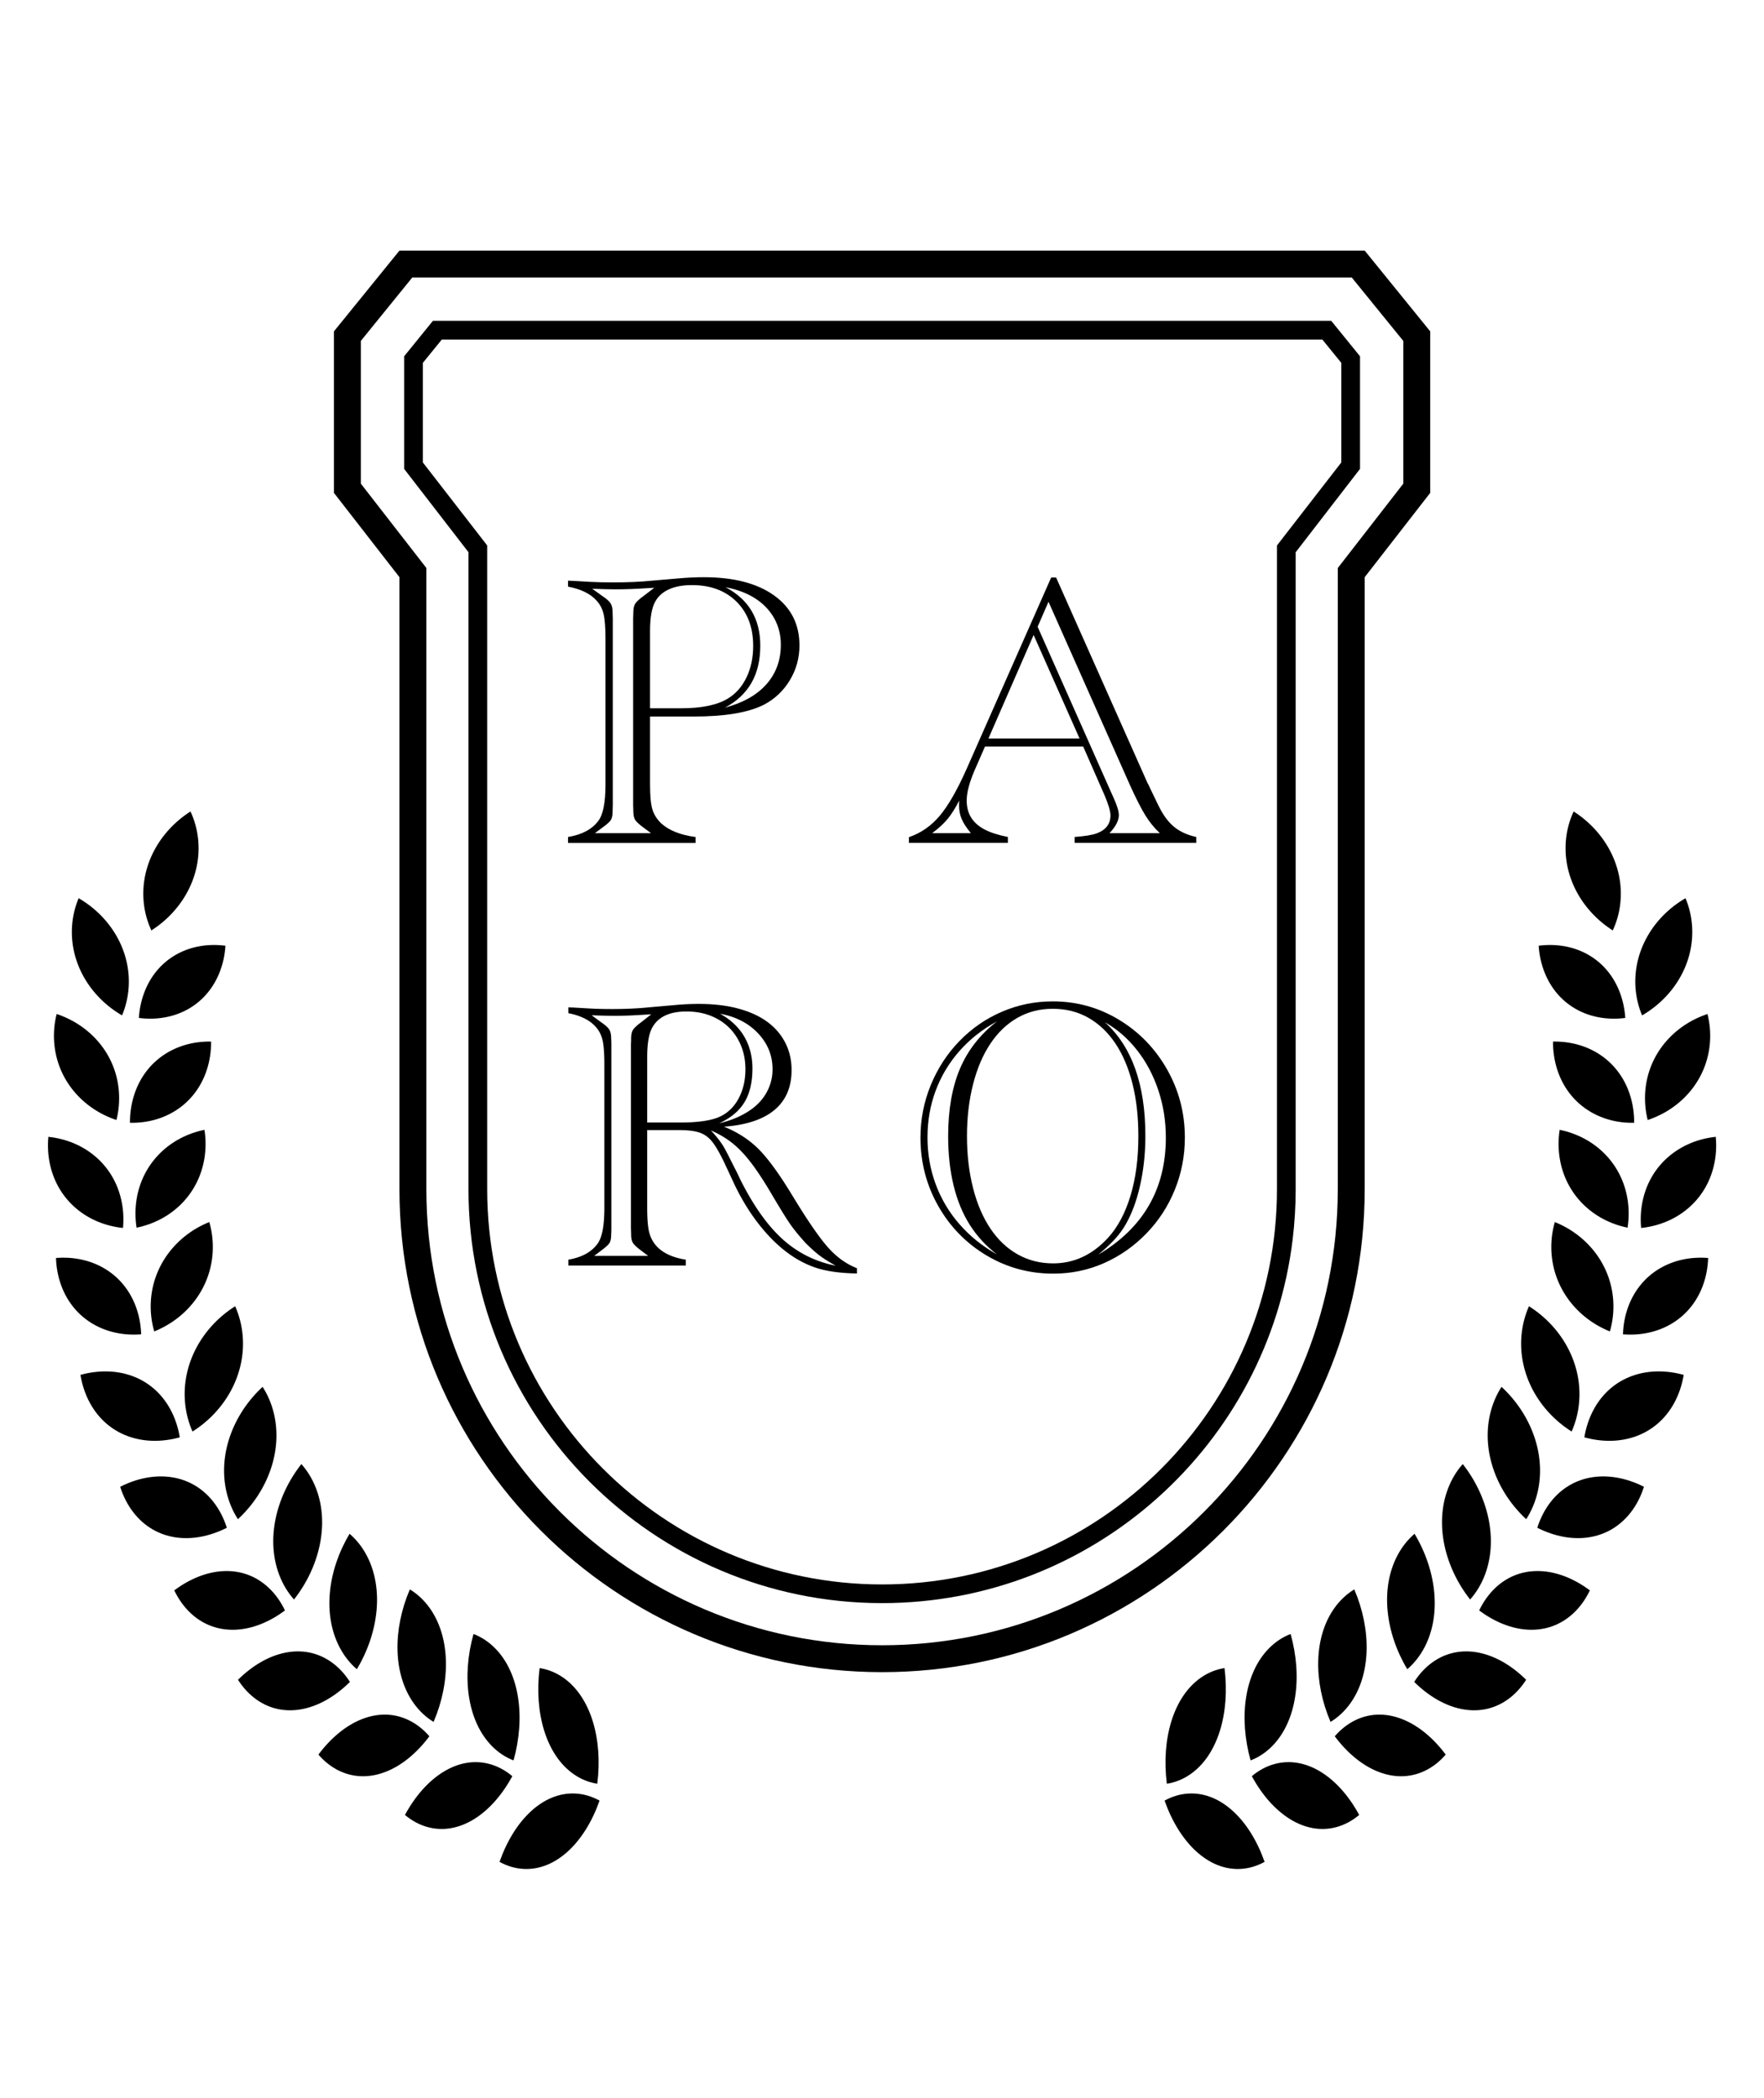 <?xml version="1.0" encoding="UTF-8"?>
<svg data-bbox="64.225 64.24 2233.724 2679.547" xmlns="http://www.w3.org/2000/svg" viewBox="0 0 2362 2808" fill-rule="evenodd" clip-rule="evenodd" stroke-linejoin="round" stroke-miterlimit="2" data-type="ugc">
    <g>
        <clipPath id="63637177-1c88-4f06-836c-d51776491a2d">
            <path d="M2362.2 274.256v2285.91H0V274.256z"/>
        </clipPath>
        <g clip-path="url(#63637177-1c88-4f06-836c-d51776491a2d)">
            <path d="M870.409 958.986v90.778q0 22.887 3.086 33.303 3.087 10.415 11.83 18.901 15.944 14.401 46.032 18.259v7.972H760.6v-7.972q27.774-4.629 40.375-21.345 9.772-12.344 9.772-49.118V855.607q0-23.401-2.572-33.946-2.571-10.543-9.515-18.001-12.344-13.629-38.06-18.516v-7.972q3.858.258 6.429.258l22.631 1.285q13.63.772 31.631.772 28.545 0 51.69-2.315l36.003-3.086q17.487-1.542 33.431-1.542 59.92 0 93.994 24.301 34.074 24.303 34.074 66.991 0 25.202-12.858 46.546-12.858 21.345-34.974 32.917-31.117 15.687-93.865 15.687zm0-11.058h42.175q40.89 0 62.234-13.115 15.945-9.772 24.817-28.288t8.872-41.917q0-37.289-22.374-59.405t-59.662-22.116q-18.258 0-30.731 5.658-12.472 5.657-18.387 16.458-6.944 12.344-6.944 39.346zm100.294-.771q36.518-9.772 55.677-31.503 19.158-21.73 19.158-52.847 0-19.544-9-35.488t-25.46-26.488q-16.458-10.544-39.603-14.915 46.547 24.43 46.547 78.177 0 29.317-11.83 49.89t-35.489 33.174m-174.1 167.926h75.092l-10.029-7.457q-8.744-6.429-11.187-10.287-2.443-3.857-2.443-11.572c0-2.743-.257-7.458-.257-8.486v-249.19c0-1.029.257-5.915.257-8.487q0-7.2 2.186-11.058t9.644-9.515l1.8-1.286 14.401-11.058-9.258.515q-23.402 1.543-42.175 1.543-11.573 0-31.631-.772l13.629 9.772q8.487 5.658 11.059 9.901 2.571 4.244 2.571 11.958.257 4.372.257 8.487v249.19q0 4.114-.257 8.486 0 7.972-2.314 11.701t-11.316 10.158z" fill-rule="nonzero"/>
            <path d="M1450.4 999.184h-131.489l-14.298 32.68q-10.213 24-10.213 39.575 0 13.277 6 22.85 6 9.575 17.872 15.83t31.277 10.085v7.915h-132.511v-7.66q24-8.17 41.234-28.595t36.383-63.574l112.852-255.318h6.638l122.809 275.999q.51.255.894 1.404c.255.766 1.914 4.213 2.425 5.234l11.234 23.234q9.192 18.638 20.936 28.085t29.362 13.276v7.915h-162.894v-7.915q20.681-1.532 29.617-4.851 18.384-6.894 18.383-24 0-8.425-8.17-27.574zm-4.851-10.724-61.532-138.637-60.511 138.637zm-56.17-149.616 98.298 221.361 2.553 5.617q7.915 17.106 7.915 25.021 0 10.978-12.51 24.255h67.404q-11.489-10.724-19.915-24.638t-19.66-38.681l-109.532-246.381zm-89.362 276.254q-8.681-10.468-12.255-18.766t-3.575-18q0-4.34.255-6.893-7.915 15.318-15.574 24.638-7.66 9.318-20.681 19.021z" fill-rule="nonzero"/>
            <path d="M866.59 1512.5v104.056q0 21.773 2.596 32.406t10.012 18.988q13.104 13.924 39.061 17.976v7.848H761.028v-7.848q26.7-4.557 38.813-21.014 9.394-12.152 9.394-48.356v-191.149q0-23.039-2.472-33.419t-9.147-17.722q-11.866-13.419-36.588-18.229v-7.848q3.46.252 6.18.253l21.756 1.266q13.103.759 30.407.759 27.442 0 49.691-2.278l34.611-3.038q16.317-1.52 32.139-1.52 29.172 0 52.163 6.077 22.99 6.076 38.813 17.469 15.822 11.392 24.475 27.976 8.653 16.583 8.653 37.09 0 34.18-22.868 53.294-22.867 19.115-67.615 22.406 27.688 11.14 46.848 30.508t45.612 63.167q29.914 49.116 47.219 68.358 17.305 19.241 38.319 27.343v7.089q-26.947-.507-45.859-5.064t-37.701-16.203q-23.486-14.937-44.252-40.255t-36.341-57.977l-13.103-28.103q-9.394-19.748-16.564-28.736-7.168-8.986-17.058-12.279-9.888-3.291-26.947-3.291zm0-10.127h44.253q38.318 0 55.129-8.861 15.081-7.848 23.61-24.432 8.529-16.582 8.529-38.103 0-22.28-10.013-40.002-10.011-17.722-27.935-27.469-17.923-9.747-40.915-9.747-34.116 0-45.983 21.773-6.675 12.405-6.675 38.989zm96.416 1.013q16.563-3.798 30.284-10.887t22.621-16.203 13.72-20.761q4.821-11.645 4.821-24.305 0-27.596-19.283-48.103t-50.927-26.33q14.091 7.848 23.733 18.735 9.642 10.886 14.586 24.684t4.944 29.749q0 27.595-10.63 45.192-10.63 17.595-33.869 28.229m155.995 190.642q-13.102-7.342-21.261-13.419-8.158-6.076-19.036-16.963-12.855-14.178-20.148-24.558t-24.104-38.736q-15.822-27.09-28.554-43.799-12.732-16.71-25.587-26.837t-28.43-16.71q9.888 10.38 16.316 20.508 3.462 5.57 12.361 23.545 2.72 5.317 5.315 10.38t5.068 10.634q26.453 52.914 56.861 80.383 30.408 27.47 71.199 35.572m-323.363-13.166h72.188l-9.641-7.342q-8.406-6.329-10.754-10.127-2.349-3.797-2.349-11.393c0-2.7-.247-7.342-.247-8.355v-245.327c0-1.013.247-5.824.247-8.355q0-7.089 2.102-10.887t9.27-9.367l1.731-1.266 13.844-10.887-8.9.507q-22.496 1.518-40.544 1.519-11.124 0-30.408-.76l13.103 9.621q8.158 5.57 10.63 9.747t2.473 11.773a147 147 0 0 1 .247 8.355v245.327a147 147 0 0 1-.247 8.355q0 7.849-2.225 11.52t-10.878 10z" fill-rule="nonzero"/>
            <path d="M1232.53 1522.56q0-36.872 13.834-70.438t38.414-58.868 56.817-39.161q32.238-13.858 68.058-13.858 47.925 0 88.562 24.539 40.637 24.538 64.475 66.496 23.84 41.958 23.839 91.29 0 36.618-13.463 69.802-13.464 33.185-38.167 58.614t-56.571 39.542q-31.866 14.113-67.934 14.113-48.665 0-89.549-24.412t-64.6-66.242-23.715-91.417m62.253-1.78q0 37.38 8.152 69.294t23.344 54.418 36.561 34.456 47.307 11.951q42.243 0 73.863-34.583 19.268-21.36 29.768-56.071t10.499-79.719q0-39.161-8.029-70.693t-22.974-53.655-36.067-34.074-47.554-11.952q-26.185 0-47.307 12.079-21.121 12.078-36.19 34.583-15.07 22.504-23.221 54.418t-8.152 69.548m40.266 158.168q-21.986-16.784-36.437-39.542-14.452-22.76-21.739-52.765-7.288-30.006-7.288-65.861 0-52.892 15.687-90.146t49.777-63.699q-29.397 16.02-50.271 39.669t-31.868 53.019q-10.993 29.371-10.993 62.683 0 33.057 10.993 62.682t31.868 53.528 50.271 40.432m135.621.254q90.415-53.655 90.415-156.642 0-33.057-10.005-63.191-10.005-30.133-28.409-53.655t-43.107-37.508q54.1 48.824 54.1 152.065 0 30.261-5.311 57.851-5.312 27.59-14.699 48.188-4.693 10.425-10.128 18.563t-13.34 16.402-19.516 17.927" fill-rule="nonzero"/>
            <path d="M1964.77 2628.13q0 8.223-8.39 8.223-2.866 0-5.219-1.698-2.354-1.7-2.354-3.844 0-.715.614-2.234.615-1.52.614-2.414 0-2.323-2.865-2.323-2.455 0-4.707 2.234t-2.251 4.558q0 .537 1.023 6.078t1.023 8.402q0 12.156-9.618 20.379-9.619 8.222-23.945 8.222-3.684 0-13.507-2.681-2.66-.715-3.479-.715-4.298 0-7.777 3.039t-3.479 6.614q0 9.296 12.893 9.296 4.912 0 15.758-1.609 8.391-1.252 15.35-1.252 12.483 0 19.544 5.721 7.06 5.72 7.061 15.909 0 15.374-15.043 25.563-15.042 10.19-37.963 10.189-16.986 0-26.707-5.988t-9.721-16.535q0-10.19 9.004-15.374 4.503-2.502 14.326-4.469-14.53-5.005-14.53-15.373 0-12.871 18.828-17.876-12.279-8.402-12.279-22.166 0-12.871 9.414-20.647t24.763-7.776q8.39 0 13.61 1.966t12.176 7.866q6.55-8.402 16.168-8.402 11.665 0 11.665 9.117m-38.065 17.697q0-25.92-16.373-25.92-15.963 0-15.963 24.132 0 27.172 16.987 27.172 15.349 0 15.349-25.384m15.758 68.465q0-14.837-20.056-14.837-5.73 0-16.884 1.609t-16.679 1.609q-10.438 4.826-10.438 16.982 0 9.116 7.47 14.658t19.749 5.541q15.553 0 26.196-7.418 10.642-7.419 10.642-18.144" fill-rule="nonzero"/>
            <path d="M2061.98 2691.59q0 1.252-4.502 1.43-15.963.894-28.038 6.078-.819.358-1.432.358-1.228 0-1.228-1.43l.204-10.011q-9.414 11.798-26.4 11.798-15.145 0-21.693-7.686-2.661-3.218-3.173-5.899-.511-2.681-.511-14.48v-40.936q0-6.256-.819-7.329-.818-1.073-5.526-1.251l-2.66.178q-5.526.358-5.526-1.43 0-1.251 3.479-1.251 3.684 0 10.642.358 3.48.178 4.094.178 7.163 0 13.302-.536v49.874q0 13.764 2.047 18.233 3.274 6.972 13.302 6.972 10.847 0 15.963-7.865 3.684-5.721 3.684-18.234v-27.708q0-6.077-.205-9.116l-.409-5.899q-.205-2.682-1.33-3.129-1.127-.447-4.605-.447-8.595.18-8.595-1.608 0-1.073 4.297-1.073h1.842q1.638.179 10.847.179 12.279 0 15.144-.179v49.874q0 12.87.614 16.267.615 3.396 3.172 3.933 2.559.536 11.563.536 2.457 0 2.456 1.251" fill-rule="nonzero"/>
            <path d="M2121.94 2687.12q0 1.61-5.117 5.721-8.8 6.97-20.874 6.971-11.256 0-16.987-5.005-3.274-2.86-3.274-16.803v-53.271q-.204-1.787-2.251-1.966h-7.777q-4.502 0-4.502-1.251 0-1.252 2.251-1.43 15.963-1.252 24.968-13.586 1.227-1.61 3.069-1.609 1.433 0 1.433 1.251v.715q-.204.894-.205 3.039 0 7.508.819 9.653 1.841.358 6.14.358 11.256 0 14.939-.894a7 7 0 0 1 1.433-.179q1.637 0 1.637 1.609 0 2.682-16.577 2.682-2.865 0-8.391-.179v33.07q0 25.026 1.433 31.373 1.432 6.345 9.414 6.346 6.753 0 15.144-6.615.819-.893 1.842-.893 1.433 0 1.433.893" fill-rule="nonzero"/>
            <path d="M1088.75 2657.98q0 17.876-11.563 29.852-11.563 11.977-28.754 11.977-13.507 0-20.875-8.58v41.651q0 3.933.307 4.648.308.714 1.944 1.251 3.07.536 11.87.536 2.456 0 2.456 1.609 0 1.251-2.66 1.251h-8.596a93 93 0 0 0-5.321-.178q-1.228 0-6.753.178h-19.443q-5.934 0-5.935-1.251 0-1.61 2.456-1.609h6.14q5.935 0 6.344-2.324.205-1.073.205-16.446v-89.022q0-5.005-5.526-4.648-8.186-.357-8.595-.357-1.842 0-1.842-1.251 0-1.61 4.502-1.609 11.256.179 20.466-4.648 2.66-1.43 4.093-1.43 1.637 0 2.149 1.341.511 1.34.716 8.133 7.572-9.474 21.693-9.474 17.805 0 29.163 11.351 11.36 11.351 11.359 29.049m-18.214.178q0-13.942-4.912-23.775-6.55-13.585-20.261-13.585-7.162 0-12.279 4.379-5.116 4.38-5.526 10.636-.409 7.866.205 33.071.204 12.692.614 15.284t2.66 5.273q5.935 7.329 15.349 7.329 10.642 0 15.963-7.865 8.187-11.977 8.187-30.747" fill-rule="nonzero"/>
            <path d="M1164.06 2629.74q0 4.111-2.866 6.792t-7.367 2.682q-3.684 0-6.14-1.877t-2.456-4.737q0-2.503 1.842-4.29 1.842-1.788 1.842-2.503 0-2.682-4.502-2.681-5.73 0-9.824 6.256-4.707 7.329-4.707 27.172v35.394q0 2.145 1.74 2.681 1.74.537 10.54.715 2.25.358 2.251 1.43 0 1.252-2.661 1.252-4.707 0-8.8-.179t-15.554-.179q-5.934 0-8.595.179-2.66.179-6.754.179-3.274 0-3.274-1.252 0-1.251 2.66-1.251h2.866q6.957 0 8.186-1.43.41-.715.409-6.614v-49.159q0-9.831-3.377-11.351t-10.744-1.698q-2.456 0-2.456-1.252 0-1.251 2.047-1.251h1.432q3.07 0 6.14.268t2.66.268q7.572 0 16.782-3.754l2.66-1.072 1.638-.537a46 46 0 0 1 .818 8.581v3.575q6.55-12.513 18.419-12.513 6.55 0 10.847 3.486 4.298 3.486 4.298 8.67" fill-rule="nonzero"/>
            <path d="M1252.07 2689.62q0 3.039-7.265 6.346-7.266 3.307-14.019 3.307-14.121 0-14.735-12.692-7.778 13.228-24.149 13.228-8.8 0-14.531-4.558-5.73-4.559-5.73-11.709 0-14.658 20.261-23.239 6.957-2.86 24.149-5.72v-4.469q0-15.73-1.842-20.736-3.275-9.117-14.735-9.117-7.163 0-11.973 3.397-4.809 3.396-4.809 8.58 0 1.43 2.558 1.43 2.559 0 4.605 2.145t2.047 4.827q0 7.866-9.005 7.865-4.707 0-7.777-2.77t-3.07-7.061q0-8.402 7.572-14.48 8.391-6.614 23.331-6.614 22.512 0 27.628 10.726 1.842 4.111 1.842 16.267v33.428q0 8.223.205 9.653 1.023 6.435 5.935 6.435 5.73 0 9.414-3.575 2.046-1.966 3.07-1.966 1.023 0 1.023 1.072m-36.019-18.948v-13.05q-15.349 3.04-22.001 7.955-6.651 4.916-6.651 13.139 0 5.72 3.786 9.385t9.517 3.664q8.799 0 14.121-8.58 1.227-1.966 1.228-12.513" fill-rule="nonzero"/>
            <path d="M1349.68 2696.42q0 1.251-7.572 1.251-5.936 0-11.052-.179-10.437-.357-14.325-.357-2.661 0-8.084.357-5.423.358-8.084.358-1.842 0-1.842-1.251 0-1.43 3.888-1.43 9.824 0 9.824-2.861 0-2.502-34.382-36.109l.205 36.467q.204 2.682 5.73 2.503l5.526-.179q2.66 0 2.66 1.43 0 1.609-4.502 1.609.409 0-1.024-.179h-4.911q-4.912-.179-13.303-.179h-15.963q-4.911 0-4.912-1.43 0-.894.921-1.072.921-.18 7.061-.358 4.911-.179 5.116-1.966.41-1.251.41-9.296v-87.413q0-14.123-.205-14.658-.41-1.252-5.935-1.252h-2.047q-1.432.179-3.274.179-2.251 0-2.251-1.43t4.707-1.43q9.824-.178 20.465-5.184 2.456-1.251 3.275-1.252 2.251 0 2.251 14.838v65.962q33.154-25.92 33.154-28.602 0-1.072-7.982-1.072h-1.228q-1.227.178-3.069.178h-2.047q-3.684 0-3.684-1.43 0-1.608 6.345-1.608h8.39l7.573.178h12.688q7.368 0 8.596.179 1.227.178 1.228 1.251 0 1.252-9.619 1.43-6.958.18-8.391.894-2.455 1.251-4.707 3.218l-25.582 21.63q28.447 27.171 40.317 39.863 4.912 5.184 7.777 6.257 2.251.894 10.028.715 1.842 0 1.842 1.43" fill-rule="nonzero"/>
            <path d="M1403.51 2687.12q0 1.61-5.116 5.721-8.8 6.97-20.875 6.971-11.256 0-16.986-5.005-3.275-2.86-3.275-16.803v-53.271q-.204-1.787-2.251-1.966h-7.777q-4.503 0-4.502-1.251 0-1.252 2.251-1.43 15.963-1.252 24.968-13.586 1.228-1.61 3.07-1.609 1.432 0 1.432 1.251v.715q-.204.894-.205 3.039 0 7.508.819 9.653 1.842.358 6.14.358 11.256 0 14.939-.894a7 7 0 0 1 1.433-.179q1.638 0 1.637 1.609 0 2.682-16.577 2.682-2.865 0-8.391-.179v33.07q0 25.026 1.433 31.373 1.433 6.345 9.414 6.346 6.754 0 15.145-6.615.818-.893 1.841-.893 1.433 0 1.433.893" fill-rule="nonzero"/>
            <path d="M1433.8 2585.23q0 8.045-9.21 8.045-3.888 0-6.549-2.235-2.66-2.234-2.66-5.452 0-8.402 9.209-8.402 9.21 0 9.21 8.044m15.349 111.368q0 1.608-3.479 1.609.204 0-4.912-.358-6.14-.358-10.233-.358l-21.284.358q-1.023.179-2.456.179-2.25 0-2.251-1.252 0-1.787 4.093-1.787 7.778-.179 8.493-.983.717-.805.717-7.419l-.205-54.164q-.204-4.469-.512-5.273-.306-.805-2.558-.805l-5.935.179q-.818.179-2.046.179-2.251 0-2.251-1.43 0-1.252 3.479-1.43 13.712-.537 23.535-5.721l2.047-1.072q1.637 2.681 1.637 9.831v1.788q-.205 2.145-.205 6.972v48.801q0 7.15.307 8.402.307 1.25 2.149 1.609 3.07.715 9.005.715 2.865 0 2.865 1.43" fill-rule="nonzero"/>
            <path d="M1519.75 2674.97q0 10.368-8.698 17.608-8.698 7.239-20.773 7.239-6.958 0-16.986-4.29-2.661-1.251-4.707-1.251-2.865 0-4.298 3.396-.818 2.145-2.251 2.145t-1.432-1.43q0-.894.204-2.145.614-3.575.614-10.547 0-.535-.205-4.29-.204-3.754-.204-5.005v-1.966q0-1.967 1.432-1.967 1.638 0 1.842 1.967 1.229 8.222 5.321 12.87 8.187 9.296 21.898 9.296 7.368 0 11.87-3.754 4.503-3.755 4.503-10.011 0-6.972-5.117-11.083-2.865-2.323-5.218-3.307-2.353-.983-13.815-4.737-22.716-7.508-22.716-22.524 0-10.01 7.777-16.803 7.776-6.793 19.237-6.793 4.093 0 12.279 2.145 2.048.537 3.684.536 4.298 0 5.321-3.575.614-1.788 1.842-1.787 1.433 0 1.433 1.43 0 .178-.205 1.072l-.205 7.508q-.204 4.29 1.024 13.765v.357q0 1.43-1.638 1.43-1.227 0-3.069-5.363-2.252-6.435-7.88-10.368-5.628-3.932-12.995-3.932-6.958 0-11.461 3.754-4.502 3.753-4.502 9.474 0 8.937 13.712 13.586 21.284 7.33 27.014 12.155 7.368 6.256 7.368 15.195" fill-rule="nonzero"/>
            <path d="M1605.91 2635.99q0 8.223-9.209 8.223-9.005 0-9.005-7.508 0-1.966 2.046-5.899.615-1.251.614-2.502 0-3.575-4.195-5.9-4.195-2.323-10.54-2.323-12.279 0-19.033 9.295-6.753 9.296-6.753 26.099 0 18.949 6.958 29.227 6.958 10.28 19.647 10.279 8.595 0 15.349-4.648 3.07-2.145 7.981-8.223 1.024-.894 1.842-.894 2.047 0 2.047 1.43 0 2.324-7.163 8.76-9.21 8.401-23.535 8.401-18.01 0-29.778-11.261-11.767-11.262-11.767-28.423 0-18.413 12.484-30.479t31.312-12.066q12.075 0 21.386 5.542t9.312 12.87" fill-rule="nonzero"/>
            <path d="M1705.78 2696.6q0 1.43-3.479 1.43-1.637 0-3.07-.179-7.163.179-31.926.179h-2.251q-2.66 0-2.66-1.43 0-1.252 7.776-1.252 4.707 0 5.424-.983.716-.983.716-6.703v-36.288q0-16.268-1.637-20.2-3.48-8.223-15.349-8.223-9.823 0-15.963 7.686-2.047 2.503-2.047 11.084v45.583q0 4.827.205 5.542.204 1.787 1.637 2.055t8.8.447q2.456 0 2.456 1.43 0 1.252-2.046 1.252l-2.047-.179-16.168-.179q-16.986-.179-18.828.358h-2.046q-2.252 0-2.252-1.252 0-1.43 2.252-1.43h3.069l3.07-.178q4.707.179 4.912-2.503v-80.263q0-28.602-1.023-30.925-1.229-1.788-10.028-1.967-4.912 0-4.912-1.251 0-1.073 1.023-1.251 1.024-.18 6.958-.358a52.9 52.9 0 0 0 20.056-4.29q.819-.358 2.866-.894 1.432 2.145 1.432 13.764v43.797q9.005-11.44 24.559-11.441 16.372 0 23.33 7.865 3.48 3.934 4.298 11.083.41 2.503.409 11.977v45.048q.205 1.787 10.642 1.787 1.842.358 1.842 1.252" fill-rule="nonzero"/>
            <path d="M301.045 2687.12q0 1.61-5.116 5.721-8.8 6.97-20.875 6.971-11.256 0-16.986-5.005-3.275-2.86-3.275-16.803v-53.271q-.204-1.787-2.251-1.966h-7.777q-4.502 0-4.502-1.251 0-1.252 2.251-1.43 15.963-1.252 24.968-13.586 1.228-1.61 3.07-1.609 1.432 0 1.432 1.251v.715q-.204.894-.204 3.039 0 7.508.818 9.653 1.842.358 6.14.358 11.256 0 14.94-.894a7 7 0 0 1 1.432-.179q1.637 0 1.637 1.609 0 2.682-16.577 2.682-2.865 0-8.39-.179v33.07q0 25.026 1.432 31.373 1.433 6.345 9.414 6.346 6.754 0 15.145-6.615.817-.893 1.842-.893 1.432 0 1.432.893" fill-rule="nonzero"/>
            <path d="M384.953 2689.62q0 3.039-7.265 6.346t-14.019 3.307q-14.12 0-14.735-12.692-7.776 13.228-24.149 13.228-8.8 0-14.53-4.558-5.731-4.559-5.731-11.709 0-14.658 20.261-23.239 6.959-2.86 24.149-5.72v-4.469q0-15.73-1.842-20.736-3.274-9.117-14.735-9.117-7.163 0-11.972 3.397t-4.809 8.58q0 1.43 2.558 1.43t4.604 2.145q2.047 2.146 2.047 4.827 0 7.866-9.005 7.865-4.707 0-7.777-2.77-3.069-2.771-3.069-7.061 0-8.402 7.572-14.48 8.391-6.614 23.33-6.614 22.512 0 27.629 10.726 1.842 4.111 1.842 16.267v33.428q0 8.223.204 9.653 1.024 6.435 5.935 6.435 5.73 0 9.414-3.575 2.047-1.966 3.07-1.966t1.023 1.072m-36.019-18.948v-13.05q-15.348 3.04-22 7.955-6.651 4.916-6.651 13.139 0 5.72 3.786 9.385t9.516 3.664q8.8 0 14.121-8.58 1.228-1.966 1.228-12.513" fill-rule="nonzero"/>
            <path d="M482.573 2696.42q0 1.251-7.572 1.251-5.934 0-11.051-.179-10.437-.357-14.326-.357-2.66 0-8.084.357-5.423.358-8.084.358-1.842 0-1.841-1.251 0-1.43 3.888-1.43 9.823 0 9.823-2.861 0-2.502-34.382-36.109l.205 36.467q.206 2.682 5.73 2.503l5.526-.179q2.661 0 2.661 1.43 0 1.609-4.503 1.609.41 0-1.023-.179h-4.912q-4.911-.179-13.302-.179h-15.963q-4.912 0-4.912-1.43 0-.894.921-1.072.92-.18 7.06-.358 4.912-.179 5.117-1.966.41-1.251.409-9.296v-87.413q0-14.123-.205-14.658-.409-1.252-5.934-1.252h-2.047q-1.433.179-3.274.179-2.252 0-2.252-1.43t4.707-1.43q9.823-.178 20.466-5.184 2.456-1.251 3.274-1.252 2.251 0 2.251 14.838v65.962q33.154-25.92 33.154-28.602 0-1.072-7.981-1.072h-1.228q-1.228.178-3.07.178h-2.046q-3.684 0-3.684-1.43 0-1.608 6.344-1.608h8.391l7.572.178h12.689q7.367 0 8.595.179 1.228.178 1.228 1.251 0 1.252-9.619 1.43-6.957.18-8.39.894-2.457 1.251-4.707 3.218l-25.582 21.63q28.446 27.171 40.317 39.863 4.911 5.184 7.776 6.257 2.251.894 10.029.715 1.84 0 1.841 1.43" fill-rule="nonzero"/>
            <path d="M536.397 2687.12q0 1.61-5.116 5.721-8.8 6.97-20.875 6.971-11.256 0-16.986-5.005-3.274-2.86-3.274-16.803v-53.271q-.205-1.787-2.252-1.966h-7.776q-4.503 0-4.503-1.251 0-1.252 2.251-1.43 15.963-1.252 24.968-13.586 1.228-1.61 3.07-1.609 1.433 0 1.433 1.251v.715q-.205.894-.205 3.039 0 7.508.819 9.653 1.841.358 6.139.358 11.256 0 14.94-.894a7 7 0 0 1 1.433-.179q1.637 0 1.637 1.609 0 2.682-16.577 2.682-2.865 0-8.391-.179v33.07q0 25.026 1.433 31.373 1.433 6.345 9.414 6.346 6.753 0 15.144-6.615.819-.893 1.842-.893 1.432 0 1.432.893" fill-rule="nonzero"/>
            <path d="M566.686 2585.23q0 8.045-9.209 8.045-3.888 0-6.549-2.235t-2.661-5.452q0-8.402 9.21-8.402 9.209 0 9.209 8.044m15.349 111.368q0 1.608-3.479 1.609.205 0-4.911-.358-6.14-.358-10.233-.358l-21.284.358q-1.023.179-2.456.179-2.251 0-2.251-1.252 0-1.787 4.093-1.787 7.776-.179 8.493-.983.716-.805.716-7.419l-.204-54.164q-.205-4.469-.512-5.273-.307-.805-2.558-.805l-5.935.179q-.819.179-2.047.179-2.25 0-2.251-1.43 0-1.252 3.479-1.43 13.712-.537 23.535-5.721l2.047-1.072q1.637 2.681 1.637 9.831v1.788q-.204 2.145-.204 6.972v48.801q0 7.15.307 8.402.307 1.25 2.148 1.609 3.07.715 9.005.715 2.865 0 2.865 1.43" fill-rule="nonzero"/>
            <path d="M652.641 2674.97q0 10.368-8.698 17.608-8.697 7.239-20.772 7.239-6.959 0-16.986-4.29-2.661-1.251-4.707-1.251-2.866 0-4.298 3.396-.819 2.145-2.251 2.145-1.433 0-1.433-1.43 0-.894.205-2.145.614-3.575.614-10.547 0-.535-.205-4.29t-.205-5.005v-1.966q0-1.967 1.433-1.967 1.637 0 1.842 1.967 1.227 8.222 5.321 12.87 8.186 9.296 21.898 9.296 7.367 0 11.87-3.754t4.502-10.011q0-6.972-5.116-11.083-2.865-2.323-5.219-3.307-2.354-.983-13.814-4.737-22.716-7.508-22.717-22.524 0-10.01 7.777-16.803t19.238-6.793q4.092 0 12.279 2.145 2.046.537 3.684.536 4.298 0 5.321-3.575.614-1.788 1.842-1.787 1.432 0 1.432 1.43 0 .178-.204 1.072l-.205 7.508q-.205 4.29 1.023 13.765v.357q0 1.43-1.637 1.43-1.228 0-3.07-5.363-2.251-6.435-7.879-10.368-5.628-3.932-12.996-3.932-6.958 0-11.46 3.754t-4.503 9.474q0 8.937 13.712 13.586 21.284 7.33 27.015 12.155 7.367 6.256 7.367 15.195" fill-rule="nonzero"/>
            <path d="M738.801 2635.99q0 8.223-9.21 8.223-9.005 0-9.005-7.508 0-1.966 2.047-5.899.614-1.251.614-2.502 0-3.575-4.196-5.9-4.195-2.323-10.539-2.323-12.28 0-19.033 9.295t-6.754 26.099q0 18.949 6.958 29.227 6.958 10.28 19.647 10.279 8.596 0 15.349-4.648 3.07-2.145 7.982-8.223 1.023-.894 1.842-.894 2.046 0 2.046 1.43 0 2.324-7.163 8.76-9.209 8.401-23.535 8.401-18.01 0-29.777-11.261-11.768-11.262-11.768-28.423 0-18.413 12.484-30.479t31.312-12.066q12.075 0 21.387 5.542t9.312 12.87" fill-rule="nonzero"/>
            <path d="M838.672 2696.6q0 1.43-3.479 1.43-1.638 0-3.07-.179-7.163.179-31.926.179h-2.251q-2.661 0-2.661-1.43 0-1.252 7.777-1.252 4.707 0 5.423-.983t.717-6.703v-36.288q0-16.268-1.638-20.2-3.478-8.223-15.349-8.223-9.823 0-15.963 7.686-2.046 2.503-2.046 11.084v45.583q0 4.827.204 5.542.206 1.787 1.638 2.055t8.8.447q2.456 0 2.456 1.43 0 1.252-2.047 1.252l-2.047-.179-16.167-.179q-16.986-.179-18.828.358h-2.047q-2.251 0-2.251-1.252 0-1.43 2.251-1.43h3.07l3.07-.178q4.707.179 4.911-2.503v-80.263q0-28.602-1.023-30.925-1.228-1.788-10.028-1.967-4.912 0-4.912-1.251 0-1.073 1.024-1.251 1.023-.18 6.958-.358a52.9 52.9 0 0 0 20.056-4.29q.819-.358 2.865-.894 1.433 2.145 1.433 13.764v43.797q9.005-11.44 24.558-11.441 16.373 0 23.331 7.865 3.479 3.934 4.298 11.083.409 2.503.409 11.977v45.048q.204 1.787 10.642 1.787 1.842.358 1.842 1.252" fill-rule="nonzero"/>
            <path d="M941.523 2661.05c0 13.792-11.18 24.973-24.973 24.973s-24.973-11.18-24.973-24.973 11.18-24.973 24.973-24.973 24.973 11.18 24.973 24.973"/>
            <path d="M1808.643 2661.05c0 13.792-11.18 24.973-24.973 24.973s-24.973-11.18-24.973-24.973 11.18-24.973 24.973-24.973 24.973 11.18 24.973 24.973"/>
            <path d="M505.445 171.355q0 17.922-15.171 30.53-15.172 12.609-36.482 12.608-12.508 0-29.88-6.877-4.633-1.875-6.949-1.875-2.78 0-3.475 6.043-.231 3.126-3.011 3.126-2.316 0-2.316-2.501 0-1.667.231-2.5 1.853-12.713 1.853-23.549 0-2.084-.463-11.67-.231-1.25-.232-3.335 0-3.125 2.78-3.125 2.316 0 3.243 5.001 6.022 37.094 39.145 37.094 14.13 0 21.889-7.189 7.76-7.19 7.76-20.319 0-11.67-7.528-19.902-7.528-8.23-25.827-16.359-22.005-9.794-30.575-18.963t-8.57-22.716q0-17.296 12.392-28.55 12.391-11.253 31.386-11.253 7.875 0 21.773 4.793 4.865 1.667 7.181 1.667 2.547 0 3.358-.833.811-.834 1.506-4.377.463-2.084 2.548-2.084 2.316 0 2.316 2.501 0 1.667-.231 2.501-.695 5.001-.695 12.087 0 10.002 1.158 15.838l.231 3.334q.232 2.293-2.084 2.293-2.548 0-3.475-4.794-2.547-12.295-12.044-20.526t-21.31-8.232q-11.582 0-18.415 6.669t-6.833 18.13q0 13.337 9.96 21.465 5.559 4.584 24.09 12.92 21.772 9.795 31.27 19.902 9.496 10.107 9.496 23.027" fill-rule="nonzero"/>
            <path d="M603.657 140.096q0 9.586-10.424 9.586-10.191 0-10.191-8.752 0-2.293 2.316-6.877.695-1.459.695-2.918 0-4.167-4.749-6.877-4.747-2.709-11.929-2.709-13.897 0-21.541 10.837t-7.644 30.425q0 22.09 7.875 34.073 7.876 11.983 22.237 11.983 9.728 0 17.372-5.419 3.475-2.5 9.034-9.586 1.158-1.042 2.085-1.042 2.316 0 2.316 1.667 0 2.709-8.107 10.212-10.423 9.794-26.638 9.794-20.384 0-33.702-13.129-13.319-13.128-13.319-33.134 0-21.465 14.13-35.532t35.439-14.066q13.667 0 24.206 6.46t10.539 15.004" fill-rule="nonzero"/>
            <path d="M716.693 210.742q0 1.667-3.938 1.667-1.854 0-3.475-.208-8.106.208-36.134.208h-2.548q-3.01 0-3.011-1.667 0-1.459 8.802-1.459 5.327 0 6.138-1.146t.811-7.815v-42.304q0-18.963-1.853-23.548-3.937-9.587-17.373-9.587-11.118 0-18.067 8.961-2.316 2.918-2.316 12.921v53.141q0 5.626.232 6.46.231 2.084 1.853 2.396 1.621.313 9.96.521 2.78 0 2.779 1.667 0 1.46-2.316 1.459l-2.316-.208-18.299-.209q-19.225-.208-21.31.417h-2.316q-2.548 0-2.548-1.459 0-1.667 2.548-1.667h3.474l3.474-.208q5.328.208 5.56-2.918v-93.569q0-33.343-1.159-36.052-1.389-2.085-11.349-2.293-5.56 0-5.56-1.458 0-1.25 1.159-1.459 1.158-.209 7.875-.417 11.813-.208 22.7-5.001.926-.418 3.243-1.042 1.621 2.5 1.621 16.046v51.057q10.191-13.338 27.796-13.337 18.53 0 26.406 9.169 3.937 4.584 4.864 12.92.463 2.918.463 13.963v52.515q.231 2.084 12.045 2.084 2.085.417 2.085 1.459" fill-rule="nonzero"/>
            <path d="M756.07 80.912q0 9.378-10.424 9.378-4.4 0-7.412-2.605-3.01-2.605-3.011-6.356 0-9.795 10.423-9.795t10.424 9.378m17.372 129.83q0 1.875-3.938 1.876.232 0-5.559-.417-6.949-.417-11.581-.417l-24.09.417q-1.158.208-2.78.208-2.547 0-2.547-1.459 0-2.083 4.632-2.083 8.802-.208 9.613-1.147.81-.938.811-8.648l-.232-63.144q-.232-5.21-.579-6.147-.348-.939-2.896-.938l-6.717.208q-.927.209-2.316.209-2.548 0-2.548-1.667 0-1.46 3.938-1.668 15.519-.624 26.637-6.668l2.316-1.251q1.853 3.126 1.853 11.462v2.084q-.231 2.5-.231 8.127v56.892q0 8.335.347 9.795.348 1.459 2.432 1.875 3.475.834 10.192.834 3.243 0 3.243 1.667" fill-rule="nonzero"/>
            <path d="M869.105 189.277q0 2.085-3.59 7.398-3.59 5.315-7.296 8.649-9.96 9.17-26.638 9.169-20.847 0-34.86-13.545-14.014-13.547-14.014-33.552 0-20.84 13.319-34.802t33.239-13.962q16.446 0 27.564 8.648t11.813 22.194q-7.412 1.042-19.688.834l-16.215-.209q-1.622 0-27.795.625-1.158 6.877-1.158 13.129 0 21.048 8.917 32.406 8.919 11.357 25.132 11.357 9.266 0 14.825-3.751 5.56-3.752 12.044-14.379.927-1.667 2.548-1.667 1.854 0 1.853 1.458m-20.151-42.512q-.927-25.008-19.921-25.008-18.762 0-23.394 25.008z" fill-rule="nonzero"/>
            <path d="M982.604 169.063q0 22.923-16.214 36.052-11.581 9.378-25.942 9.378-9.73 0-15.983-4.584-6.254-4.585-6.254-11.671 0-4.793 3.243-7.814t8.339-3.022q4.4 0 7.412 2.396 3.01 2.397 3.011 5.94 0 5.418-7.412 8.335-3.706 1.459-3.706 2.918 0 1.667 3.011 3.022 3.01 1.354 6.717 1.354 10.887 0 16.793-10.94 5.907-10.941 5.907-30.53 0-42.304-31.965-42.304h-4.401q-3.243 0-3.243-1.876 0-1.667 5.328-1.667 29.185-.209 29.185-32.51 0-23.548-19.92-23.548-16.446 0-22.237 14.796-3.705 9.586-3.706 34.593v94.611l-27.332.417q-8.339 0-8.339-1.459 0-1.667 4.17-1.667 7.411.209 9.033-.625 3.243-1.25 3.243-7.085v-71.48q0-33.55 6.486-45.638 10.655-19.798 37.292-19.798 17.14 0 28.722 8.44t11.582 20.944q0 12.087-9.497 20.631t-25.016 10.211v1.042q11.581.626 22.468 6.461 19.225 10.42 19.225 36.677" fill-rule="nonzero"/>
            <path d="M1089.15 202.615q0 3.543-8.223 7.398-8.222 3.855-15.866 3.855-15.982 0-16.678-14.796-8.801 15.421-27.332 15.421-9.96 0-16.446-5.314-6.485-5.314-6.485-13.65 0-17.088 22.931-27.091 7.875-3.334 27.332-6.669v-5.21q0-18.338-2.084-24.173-3.706-10.629-16.678-10.629-8.106 0-13.55 3.96-5.443 3.96-5.443 10.003 0 1.667 2.895 1.667t5.212 2.501 2.316 5.626q0 9.17-10.192 9.17-5.327 0-8.802-3.23t-3.474-8.232q0-9.795 8.57-16.88 9.497-7.71 26.406-7.71 25.48 0 31.27 12.503 2.085 4.794 2.085 18.964v38.97q0 9.586.231 11.253 1.16 7.503 6.718 7.503 6.486 0 10.655-4.168 2.316-2.293 3.474-2.293t1.158 1.251m-40.767-22.09v-15.213q-17.371 3.543-24.9 9.274-7.528 5.73-7.528 15.317 0 6.668 4.285 10.94t10.771 4.272q9.96 0 15.983-10.003 1.389-2.292 1.389-14.587" fill-rule="nonzero"/>
            <path d="M1197.56 204.907q0 1.459-5.095 1.667-18.068 1.042-31.734 7.086-.926.416-1.621.416-1.39 0-1.39-1.667l.232-11.67q-10.656 13.754-29.881 13.754-17.14 0-24.553-8.961-3.01-3.751-3.59-6.877-.579-3.125-.579-16.88v-47.722q0-7.294-.926-8.544-.927-1.25-6.254-1.459l-3.012.208q-6.254.417-6.254-1.667 0-1.459 3.938-1.459 4.17 0 12.045.417 3.938.208 4.632.208 8.108 0 15.056-.625v58.142q0 16.047 2.317 21.257 3.705 8.127 15.056 8.127 12.276 0 18.067-9.169 4.169-6.668 4.169-21.257v-32.301q0-7.085-.231-10.628l-.464-6.877q-.231-3.126-1.505-3.647-1.275-.52-5.212-.521-9.729.208-9.728-1.875 0-1.251 4.864-1.251h2.085q1.852.209 12.276.209 13.898 0 17.141-.209v58.142q0 15.005.694 18.964.696 3.96 3.591 4.585t13.087.625q2.78 0 2.779 1.459" fill-rule="nonzero"/>
            <path d="M1273.07 185.526q0 12.087-9.844 20.527-9.845 8.44-23.511 8.44-7.876 0-19.225-5.001-3.011-1.46-5.328-1.459-3.243 0-4.864 3.959-.927 2.502-2.548 2.501t-1.621-1.667q0-1.042.231-2.501.696-4.168.695-12.295 0-.626-.231-5.001-.232-4.377-.232-5.836v-2.292q0-2.292 1.621-2.292 1.854 0 2.085 2.292 1.39 9.586 6.023 15.005 9.264 10.836 24.784 10.836 8.338 0 13.435-4.376 5.095-4.377 5.095-11.67 0-8.128-5.79-12.921-3.243-2.709-5.907-3.855t-15.635-5.523q-25.711-8.752-25.711-26.257 0-11.67 8.802-19.589 8.802-7.92 21.773-7.919 4.633 0 13.898 2.5 2.316.625 4.169.625 4.865 0 6.023-4.167.694-2.085 2.085-2.084 1.62 0 1.621 1.667 0 .208-.232 1.25l-.231 8.753q-.233 5.001 1.158 16.046v.417q0 1.667-1.853 1.667-1.39 0-3.475-6.252-2.548-7.501-8.917-12.087-6.37-4.584-14.709-4.584-7.875 0-12.971 4.376t-5.096 11.045q0 10.42 15.519 15.838 24.09 8.544 30.575 14.171 8.339 7.294 8.339 17.713" fill-rule="nonzero"/>
            <path d="M1383.33 162.394q0 21.673-14.593 36.886t-35.207 15.213q-7.18 0-15.056-2.709t-10.655-2.709q-2.548 0-5.791 1.98t-4.864 1.979q-1.854 0-1.853-6.877V97.792q0-21.048-3.012-22.715-1.158-.625-9.033-.625-5.559 0-5.559-1.667 0-1.46 2.548-1.459h3.242a64.7 64.7 0 0 0 24.553-4.793q3.475-1.46 4.864-1.459h.927v65.436q8.802-11.878 26.406-11.878 19.457 0 31.27 11.982 11.813 11.983 11.813 31.78m-21.078 1.042q0-19.588-6.833-30.217t-19.11-10.628q-6.486 0-12.276 3.647-5.791 3.647-7.876 9.065t-2.084 32.927q0 28.758 1.621 34.176 2.548 8.753 16.909 8.753 13.666 0 20.152-9.378 9.497-13.962 9.497-38.345" fill-rule="nonzero"/>
            <path d="M1429.19 80.912q0 9.378-10.423 9.378-4.401 0-7.413-2.605-3.01-2.605-3.011-6.356 0-9.795 10.424-9.795t10.423 9.378m17.372 129.83q0 1.875-3.937 1.876.231 0-5.56-.417-6.948-.417-11.581-.417l-24.09.417q-1.158.208-2.779.208-2.548 0-2.548-1.459 0-2.083 4.632-2.083 8.802-.208 9.613-1.147.811-.938.811-8.648l-.232-63.144q-.231-5.21-.579-6.147-.348-.939-2.895-.938l-6.718.208q-.925.209-2.316.209-2.548 0-2.548-1.667 0-1.46 3.938-1.668 15.519-.624 26.637-6.668l2.317-1.251q1.853 3.126 1.853 11.462v2.084q-.232 2.5-.232 8.127v56.892q0 8.335.348 9.795.347 1.459 2.432 1.875 3.474.834 10.191.834 3.243 0 3.243 1.667" fill-rule="nonzero"/>
            <path d="M1500.99 210.534q0 1.875-3.011 1.875h-2.779q-.463 0-12.277-.417l-7.18-.208q-1.853 0-18.531.625-1.39.209-2.779.209-3.475.208-3.475-1.876 0-1.459 2.548-1.459h6.023q6.485 0 6.485-2.5.232-1.25.232-16.255V84.455q0-6.878-.463-7.502-.696-1.668-3.706-1.668h-1.854l-6.485.209q-3.243 0-3.243-1.876 0-1.667 5.791-1.875 11.118-.625 20.615-4.585l4.864-2.084 1.853-.625q1.853 6.043 1.622 18.339l-.232 14.796.232 102.113q0 6.252.231 7.398.232 1.146 1.622 1.563.231.208 8.57.417 5.328 0 5.327 1.459" fill-rule="nonzero"/>
            <path d="M1613.8 207.825q0 1.458-3.242 1.458h-1.158q-1.853 0-3.938-.208h-1.853q-11.35 0-19.226 4.168-3.242 1.667-3.937 1.667-2.085 0-2.085-2.501l.232-6.46q-9.96 8.544-23.627 8.544-19.457 0-32.08-13.441-12.624-13.442-12.624-34.281 0-21.465 12.624-34.802 12.623-13.338 33.007-13.337 15.75 0 23.626 10.211v-32.51q0-15.837-1.621-19.589-1.39-3.126-4.17-2.917-6.717.624-8.107.625-3.01 0-3.011-1.876 0-1.875 2.548-1.875l8.339.208q6.948.208 21.31-5.835.926-.417 1.621-.417 2.317 0 2.317 5.002v4.376q-.232 3.335-.232 5.835v71.896q0 49.39 1.158 52.933.463 1.458 10.887 1.458 3.243 0 3.242 1.668m-34.281-52.308q0-20.005-4.864-25.632-6.254-7.086-15.983-7.086-12.507 0-19.92 11.671-7.412 11.67-7.412 31.259 0 18.755 6.486 32.093 2.78 5.627 8.223 9.273 5.442 3.647 11.234 3.647 7.18 0 12.971-3.855 5.79-3.856 7.528-9.274t1.737-42.096" fill-rule="nonzero"/>
            <path d="M1729.15 204.907q0 1.459-5.095 1.667-18.068 1.042-31.734 7.086-.926.416-1.621.416-1.39 0-1.39-1.667l.232-11.67q-10.656 13.754-29.881 13.754-17.14 0-24.552-8.961-3.012-3.751-3.591-6.877t-.579-16.88v-47.722q0-7.294-.926-8.544-.927-1.25-6.254-1.459l-3.012.208q-6.254.417-6.254-1.667 0-1.459 3.938-1.459 4.17 0 12.045.417 3.937.208 4.633.208 8.106 0 15.055-.625v58.142q0 16.047 2.317 21.257 3.706 8.127 15.056 8.127 12.276 0 18.067-9.169 4.17-6.668 4.169-21.257v-32.301q0-7.085-.231-10.628l-.464-6.877q-.231-3.126-1.505-3.647t-5.212-.521q-9.729.208-9.728-1.875 0-1.251 4.864-1.251h2.085q1.852.209 12.276.209 13.898 0 17.141-.209v58.142q0 15.005.695 18.964.695 3.96 3.59 4.585t13.087.625q2.78 0 2.779 1.459" fill-rule="nonzero"/>
            <path d="M1839.17 210.742q0 1.667-3.474 1.667h-2.78q-4.17-.417-11.35-.417-22.7 0-26.869.417h-1.621q-3.012 0-3.012-1.459 0-1.041 1.274-1.25t8.918-.417q4.401-.208 5.096-1.146t.695-6.773v-40.012q0-22.714-1.853-27.091-3.938-9.378-15.751-9.378-11.582 0-19.457 9.17-2.316 2.71-2.316 7.502l.231 65.019q0 2.5 4.865 2.709l6.948.209q2.317 0 2.317 1.458 0 1.46-2.78 1.459h-3.706q-5.096-.417-16.214-.417-2.548 0-11.003.209-8.454.208-9.844.208h-1.39q-3.474 0-3.474-1.459 0-1.458 4.169-1.875h5.791q3.474 0 4.169-1.459l.695-3.126v-45.43q0-23.757-.463-26.258t-5.791-2.5q-1.621 0-5.559.416h-1.158q-4.632 0-4.633-1.458 0-1.876 4.865-1.876 6.948-.209 15.056-2.292 8.106-2.085 11.35-4.793 2.084-1.667 3.242-1.667 1.622 0 1.622 3.959v10.003q12.045-13.962 31.038-13.962 16.678 0 24.09 11.044 4.169 6.252 4.169 23.757v47.515q0 6.668.695 7.293 1.39 1.251 6.717 1.251.696 0 2.548-.209h1.622q2.316 0 2.316 1.459" fill-rule="nonzero"/>
            <path d="M1954.06 130.927q0 9.586-9.497 9.586-3.243 0-5.907-1.98t-2.663-4.48q0-.834.694-2.605.696-1.772.695-2.814 0-2.709-3.242-2.709-2.78 0-5.328 2.605t-2.548 5.314q0 .625 1.158 7.086 1.158 6.46 1.158 9.794 0 14.172-10.886 23.757-10.887 9.587-27.101 9.587-4.17 0-15.288-3.126-3.011-.834-3.937-.834-4.864 0-8.802 3.543t-3.938 7.71q0 10.837 14.593 10.837 5.559 0 17.835-1.876 9.497-1.458 17.373-1.458 14.129 0 22.12 6.668t7.991 18.547q0 17.922-17.024 29.801t-42.968 11.878q-19.225 0-30.228-6.981t-11.002-19.276q0-11.879 10.192-17.922 5.096-2.918 16.214-5.21-16.446-5.835-16.446-17.922 0-15.005 21.31-20.84-13.898-9.794-13.898-25.841 0-15.005 10.655-24.069 10.655-9.065 28.028-9.065 9.496 0 15.403 2.292 5.907 2.293 13.782 9.169 7.412-9.794 18.299-9.794 13.203 0 13.203 10.628m-43.084 20.631q0-30.217-18.53-30.217-18.067 0-18.067 28.133 0 31.676 19.225 31.676 17.373 0 17.372-29.592m17.836 79.815q0-17.297-22.7-17.297-6.486 0-19.109 1.876t-18.878 1.876q-11.813 5.627-11.813 19.797 0 10.628 8.454 17.088t22.353 6.461q17.603 0 29.648-8.649t12.045-21.152" fill-rule="nonzero"/>
            <path d="m627.307 1591.8-.001-852.698-86.164-111.541V476.854l38.539-47.467h1202.84l38.539 47.467v150.707l-86.164 111.6V1591.8c0 22.611-1.358 44.907-3.997 66.812-33.032 274.193-266.762 486.984-549.799 486.984-305.648 0-553.796-248.148-553.796-553.796Zm1082.53 0V730.077l86.164-111.132V485.633l-25.379-31.181H591.592l-25.379 31.181v133.312l86.163 111.132.001 861.723c0 291.85 236.947 528.796 528.797 528.796s528.664-236.946 528.664-528.796Z"/>
            <path d="M534.876 1591.8V772.506l-87.731-112.83v-216.19l87.731-108.095h1292.45l87.73 108.095v216.19l-87.73 112.83V1591.8c-.014 356.65-289.573 646.2-646.227 646.2s-646.212-289.55-646.226-646.2Zm1256.42-.071V760.251l87.73-112.951V456.332l-69.001-84.909H552.035l-68.861 84.845v191.048l87.731 112.882V1591.8c.007 336.786 273.406 610.198 610.194 610.198 336.769 0 610.157-273.438 610.195-610.198v-.071Z"/>
            <path d="M668.88 2491.9c19.679-55.967 58.128-93.377 101.098-91.469 11.525.512 22.548 3.815 32.816 9.486-19.678 55.967-58.128 93.376-101.097 91.468-11.526-.511-22.549-3.815-32.817-9.485"/>
            <path d="M722.55 2232.54c-7.507 60.07 8.71 116.304 45.599 142.001 9.895 6.892 20.566 11.093 31.62 12.802 7.507-60.071-8.71-116.305-45.599-142.001-9.895-6.893-20.566-11.093-31.62-12.802"/>
            <path d="M542.225 2429.1c27.548-50.861 70.849-79.413 112.844-68.288 11.265 2.984 21.626 8.608 30.898 16.4-27.548 50.861-70.849 79.413-112.844 68.288-11.265-2.984-21.626-8.608-30.898-16.4"/>
            <path d="M634.035 2186.91c-16.066 57.499-8.238 116.391 24.34 149.724 8.739 8.941 18.631 15.401 29.259 19.492 16.066-57.5 8.238-116.392-24.34-149.725-8.739-8.941-18.631-15.401-29.259-19.491"/>
            <path d="M426.364 2348.35c33.651-45.144 80.041-65.304 120.12-46.49 10.75 5.046 20.275 12.534 28.448 21.962-33.651 45.143-80.041 65.304-120.12 46.49-10.75-5.047-20.274-12.535-28.448-21.962"/>
            <path d="M548.779 2127.23c-23.06 53.806-22.689 113.49 5.328 152.576 7.515 10.484 16.479 18.733 26.467 24.779 23.06-53.805 22.689-113.49-5.328-152.576-7.515-10.484-16.479-18.733-26.467-24.779"/>
            <path d="M318.68 2248.22c38.854-38.509 87.203-49.992 124.485-24.083 10.001 6.95 18.487 16.091 25.398 26.903-38.854 38.51-87.203 49.993-124.486 24.083-10-6.949-18.486-16.09-25.397-26.903"/>
            <path d="M468.097 2052.82c-29.378 48.954-36.316 108.045-13.407 151.866 6.144 11.754 13.995 21.566 23.127 29.387 29.378-48.954 36.315-108.044 13.407-151.866-6.145-11.754-13.996-21.565-23.127-29.387"/>
            <path d="M233.338 2128.56c42.702-31.949 91.867-35.58 125.99-3.914 9.152 8.494 16.565 18.918 22.235 30.746-42.701 31.949-91.867 35.58-125.989 3.914-9.153-8.494-16.566-18.917-22.236-30.746"/>
            <path d="M403.552 1959.49c-34.385 43.767-47.624 101.225-29.641 148.391 4.824 12.651 11.548 23.653 19.755 32.89 34.385-43.766 47.623-101.225 29.64-148.39-4.823-12.652-11.547-23.654-19.754-32.891"/>
            <path d="M160.906 1989.89c46.312-23.385 95.321-17.562 124.887 20.246 7.931 10.142 13.892 21.856 17.951 34.624-46.312 23.386-95.321 17.563-124.887-20.246-7.93-10.141-13.892-21.855-17.951-34.624"/>
            <path d="M351.626 1856.14c-39.57 36.568-60.024 90.757-48.332 140.828 3.135 13.431 8.359 25.601 15.274 36.314 39.57-36.567 60.024-90.757 48.333-140.828-3.136-13.43-8.36-25.6-15.275-36.314"/>
            <path d="M107.724 1840.14c48.906-13.485 96.367 2.378 120.183 45.752 6.389 11.634 10.617 24.412 12.822 37.836-48.906 13.485-96.367-2.378-120.183-45.752-6.389-11.634-10.617-24.412-12.822-37.836"/>
            <path d="M314.891 1748.26c-44.053 27.77-71.718 76.907-67.146 128.706 1.226 13.894 4.684 26.981 10.009 38.987 44.053-27.77 71.719-76.906 67.147-128.705-1.226-13.894-4.684-26.982-10.01-38.988"/>
            <path d="M74.969 1683.67c47.359-3.785 89.768 19.61 106.706 64.464 4.543 12.031 6.927 24.742 7.342 37.692-47.359 3.786-89.768-19.609-106.706-64.463-4.543-12.032-6.928-24.743-7.342-37.693"/>
            <path d="M280.242 1635.6c-44.534 17.921-76.343 58.814-78.346 108.083a120.1 120.1 0 0 0 4.631 38.285c44.534-17.921 76.342-58.814 78.346-108.084a120.2 120.2 0 0 0-4.631-38.284"/>
            <path d="M64.775 1521.53c47.272 4.973 86.252 35.909 97.377 83.373 2.984 12.731 3.749 25.737 2.539 38.616-47.272-4.973-86.252-35.909-97.377-83.373-2.984-12.731-3.75-25.737-2.539-38.616"/>
            <path d="M273.775 1512.14c-46.221 9.421-82.707 43.923-90.776 92.262-2.165 12.966-2.129 25.996-.156 38.714 46.222-9.421 82.708-43.924 90.777-92.262 2.164-12.966 2.129-25.996.155-38.714"/>
            <path d="M75.842 1357.12c45.739 15.25 79.458 54.226 83.328 103.36 1.038 13.18-.146 26.144-3.255 38.55-45.739-15.25-79.458-54.226-83.328-103.36-1.038-13.18.146-26.143 3.255-38.55"/>
            <path d="M282.703 1394.06c-46.833-.983-87.784 24.871-102.829 70.64-4.036 12.277-5.918 25.104-5.849 38.054 46.833.983 87.784-24.871 102.829-70.64 4.036-12.277 5.918-25.104 5.849-38.054"/>
            <path d="M105.292 1202.14c42.787 24.809 70.293 70.405 66.948 119.611-.897 13.199-3.949 25.709-8.814 37.259-42.787-24.809-70.293-70.405-66.948-119.611.897-13.199 3.949-25.709 8.814-37.259"/>
            <path d="M301.893 1265.75c-46.577-5.996-89.203 15.377-107.441 59.367-4.892 11.799-7.678 24.378-8.53 37.288 46.578 5.995 89.204-15.377 107.442-59.367 4.892-11.799 7.678-24.378 8.529-37.288"/>
            <path d="M255.078 1086.07c-41.876 26.67-67.71 73.416-62.562 122.396 1.381 13.138 4.892 25.493 10.18 36.808 41.875-26.671 67.709-73.417 62.561-122.397-1.38-13.137-4.891-25.492-10.179-36.807"/>
            <path d="M1693.29 2491.9c-19.678-55.967-58.128-93.377-101.097-91.469-11.526.512-22.549 3.815-32.817 9.486 19.678 55.967 58.128 93.376 101.097 91.468 11.526-.511 22.549-3.815 32.817-9.485"/>
            <path d="M1639.62 2232.54c7.507 60.07-8.71 116.304-45.599 142.001-9.895 6.892-20.566 11.093-31.62 12.802-7.507-60.071 8.71-116.305 45.599-142.001 9.895-6.893 20.567-11.093 31.62-12.802"/>
            <path d="M1819.95 2429.1c-27.549-50.861-70.85-79.413-112.845-68.288-11.264 2.984-21.626 8.608-30.898 16.4 27.548 50.861 70.849 79.413 112.844 68.288 11.265-2.984 21.626-8.608 30.899-16.4"/>
            <path d="M1728.14 2186.91c16.066 57.499 8.239 116.391-24.34 149.724-8.739 8.941-18.631 15.401-29.258 19.492-16.067-57.5-8.239-116.392 24.34-149.725 8.738-8.941 18.63-15.401 29.258-19.491"/>
            <path d="M1935.81 2348.35c-33.651-45.144-80.041-65.304-120.12-46.49-10.75 5.046-20.274 12.534-28.448 21.962 33.651 45.143 80.041 65.304 120.12 46.49 10.75-5.047 20.274-12.535 28.448-21.962"/>
            <path d="M1813.39 2127.23c23.061 53.806 22.69 113.49-5.328 152.576-7.515 10.484-16.479 18.733-26.467 24.779-23.06-53.805-22.689-113.49 5.328-152.576 7.515-10.484 16.48-18.733 26.467-24.779"/>
            <path d="M2043.49 2248.22c-38.853-38.509-87.203-49.992-124.485-24.083-10.001 6.95-18.487 16.091-25.398 26.903 38.854 38.51 87.203 49.993 124.486 24.083 10-6.949 18.486-16.09 25.397-26.903"/>
            <path d="M1894.08 2052.82c29.377 48.954 36.315 108.045 13.407 151.866-6.145 11.754-13.996 21.566-23.128 29.387-29.377-48.954-36.315-108.044-13.407-151.866 6.145-11.754 13.996-21.565 23.128-29.387"/>
            <path d="M2128.84 2128.56c-42.701-31.949-91.867-35.58-125.99-3.914-9.152 8.494-16.565 18.918-22.235 30.746 42.702 31.949 91.867 35.58 125.99 3.914 9.152-8.494 16.565-18.917 22.235-30.746"/>
            <path d="M1958.62 1959.49c34.385 43.767 47.624 101.225 29.641 148.391-4.824 12.651-11.547 23.653-19.755 32.89-34.384-43.766-47.623-101.225-29.64-148.39 4.823-12.652 11.547-23.654 19.754-32.891"/>
            <path d="M2201.27 1989.89c-46.312-23.385-95.321-17.562-124.887 20.246-7.93 10.142-13.892 21.856-17.951 34.624 46.312 23.386 95.321 17.563 124.887-20.246 7.93-10.141 13.892-21.855 17.951-34.624"/>
            <path d="M2010.55 1856.14c39.57 36.568 60.024 90.757 48.333 140.828-3.136 13.431-8.36 25.601-15.275 36.314-39.57-36.567-60.024-90.757-48.332-140.828 3.136-13.43 8.359-25.6 15.274-36.314"/>
            <path d="M2254.45 1840.14c-48.906-13.485-96.367 2.378-120.183 45.752-6.389 11.634-10.617 24.412-12.822 37.836 48.906 13.485 96.367-2.378 120.183-45.752 6.389-11.634 10.617-24.412 12.822-37.836"/>
            <path d="M2047.28 1748.26c44.053 27.77 71.718 76.907 67.147 128.706-1.227 13.894-4.684 26.981-10.01 38.987-44.053-27.77-71.719-76.906-67.147-128.705 1.227-13.894 4.684-26.982 10.01-38.988"/>
            <path d="M2287.2 1683.67c-47.359-3.785-89.768 19.61-106.706 64.464-4.543 12.031-6.927 24.742-7.342 37.692 47.359 3.786 89.768-19.609 106.706-64.463 4.544-12.032 6.928-24.743 7.342-37.693"/>
            <path d="M2081.93 1635.6c44.534 17.921 76.343 58.814 78.346 108.083a120.1 120.1 0 0 1-4.631 38.285c-44.534-17.921-76.342-58.814-78.345-108.084a120.1 120.1 0 0 1 4.63-38.284"/>
            <path d="M2297.4 1521.53c-47.272 4.973-86.252 35.909-97.377 83.373-2.984 12.731-3.749 25.737-2.538 38.616 47.271-4.973 86.251-35.909 97.376-83.373 2.985-12.731 3.75-25.737 2.539-38.616"/>
            <path d="M2088.4 1512.14c46.221 9.421 82.707 43.923 90.777 92.262 2.164 12.966 2.128 25.996.155 38.714-46.221-9.421-82.707-43.924-90.777-92.262-2.164-12.966-2.128-25.996-.155-38.714"/>
            <path d="M2286.33 1357.12c-45.739 15.25-79.458 54.226-83.328 103.36-1.038 13.18.146 26.144 3.255 38.55 45.739-15.25 79.459-54.226 83.328-103.36 1.038-13.18-.146-26.143-3.255-38.55"/>
            <path d="M2079.47 1394.06c46.833-.983 87.784 24.871 102.83 70.64 4.035 12.277 5.917 25.104 5.848 38.054-46.833.983-87.784-24.871-102.829-70.64-4.036-12.277-5.918-25.104-5.849-38.054"/>
            <path d="M2256.88 1202.14c-42.787 24.809-70.293 70.405-66.948 119.611.897 13.199 3.949 25.709 8.815 37.259 42.786-24.809 70.292-70.405 66.947-119.611-.897-13.199-3.949-25.709-8.814-37.259"/>
            <path d="M2060.28 1265.75c46.577-5.996 89.203 15.377 107.441 59.367 4.893 11.799 7.679 24.378 8.53 37.288-46.578 5.995-89.203-15.377-107.442-59.367-4.892-11.799-7.678-24.378-8.529-37.288"/>
            <path d="M2107.1 1086.07c41.876 26.67 67.71 73.416 62.562 122.396-1.381 13.138-4.891 25.493-10.179 36.808-41.876-26.671-67.71-73.417-62.562-122.397 1.381-13.137 4.891-25.492 10.179-36.807"/>
        </g>
    </g>
</svg>

